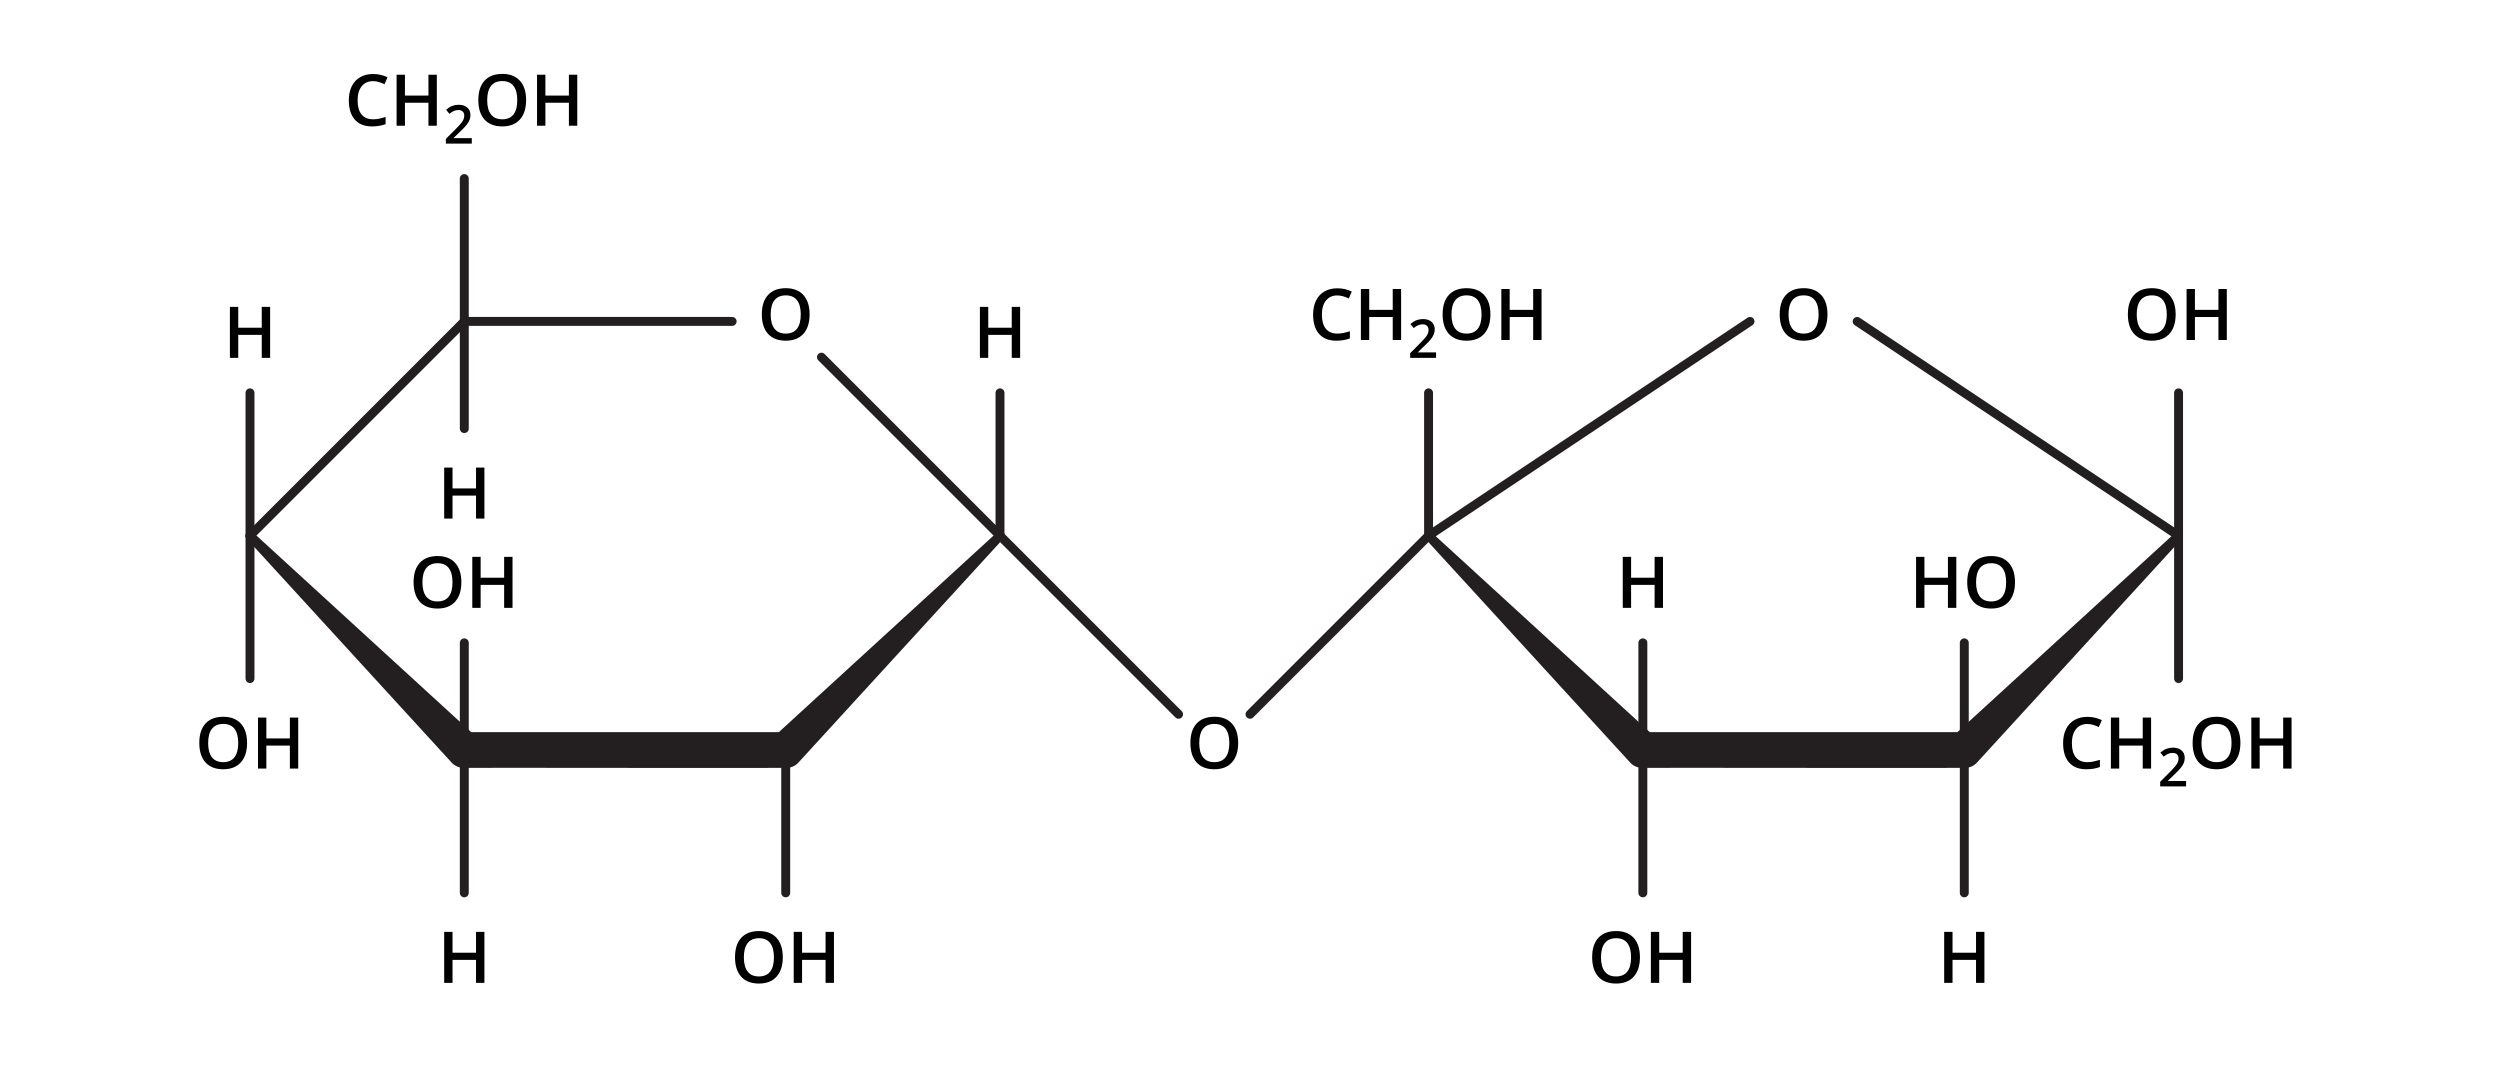 <?xml version="1.0" encoding="UTF-8"?>
<svg id="a" data-name="Artwork" xmlns="http://www.w3.org/2000/svg" width="280" height="120" viewBox="0 0 280 120">
  <defs>
    <style>
      .h, .i, .j {
        fill: none;
      }

      .k {
        fill: #231f20;
      }

      .i {
        stroke-linejoin: round;
      }

      .i, .j {
        stroke: #231f20;
        stroke-linecap: round;
      }

      .j {
        stroke-miterlimit: 10;
      }
    </style>
  </defs>
  <line class="i" x1="112" y1="60" x2="112" y2="44"/>
  <line class="i" x1="52" y1="36" x2="52" y2="20"/>
  <line class="i" x1="88" y1="100" x2="88" y2="84"/>
  <line class="j" x1="92" y1="40" x2="112" y2="60"/>
  <line class="j" x1="112" y1="60" x2="132" y2="80"/>
  <line class="j" x1="140" y1="80" x2="160" y2="60"/>
  <line class="j" x1="28" y1="60" x2="52" y2="36"/>
  <line class="j" x1="52" y1="36" x2="82" y2="36"/>
  <line class="i" x1="52" y1="48" x2="52" y2="36"/>
  <line class="i" x1="52" y1="100" x2="52" y2="84"/>
  <line class="i" x1="28" y1="60" x2="28" y2="44"/>
  <g>
    <rect class="h" x="84" y="32" width="8" height="8"/>
    <path d="M90.676,35.217c0,.93-.232,1.652-.697,2.168s-1.123.773-1.975.773c-.862,0-1.524-.256-1.986-.768s-.693-1.239-.693-2.182c0-.943.232-1.667.697-2.172.465-.506,1.128-.758,1.99-.758.849,0,1.505.256,1.969.769.464.513.695,1.235.695,2.168ZM86.316,35.217c0,.703.142,1.236.426,1.6s.704.545,1.262.545c.555,0,.974-.18,1.256-.539s.424-.894.424-1.605c0-.701-.14-1.232-.42-1.594-.28-.362-.697-.543-1.252-.543-.56,0-.982.181-1.268.543-.285.361-.428.893-.428,1.594Z"/>
  </g>
  <g>
    <rect class="h" x="108" y="32" width="8" height="8"/>
    <path d="M114.254,40.08h-.938v-2.574h-2.633v2.574h-.934v-5.711h.934v2.336h2.633v-2.336h.938v5.711Z"/>
  </g>
  <line class="i" x1="52" y1="84" x2="52" y2="72"/>
  <g>
    <rect class="h" x="44" y="60" width="16" height="8"/>
    <path d="M51.672,65.217c0,.93-.232,1.652-.697,2.168s-1.123.773-1.975.773c-.862,0-1.524-.256-1.986-.768s-.693-1.239-.693-2.182c0-.943.232-1.667.697-2.172.465-.506,1.128-.758,1.99-.758.849,0,1.505.256,1.969.769.464.513.695,1.235.695,2.168ZM47.312,65.217c0,.703.142,1.236.426,1.6s.704.545,1.262.545c.555,0,.974-.18,1.256-.539s.424-.894.424-1.605c0-.701-.14-1.232-.42-1.594-.28-.362-.697-.543-1.252-.543-.56,0-.982.181-1.268.543-.285.361-.428.893-.428,1.594Z"/>
    <path d="M57.402,68.08h-.938v-2.574h-2.633v2.574h-.934v-5.711h.934v2.336h2.633v-2.336h.938v5.711Z"/>
  </g>
  <g>
    <rect class="h" x="132" y="80" width="8" height="8"/>
    <path d="M138.676,83.217c0,.93-.232,1.652-.697,2.168s-1.123.773-1.975.773c-.862,0-1.524-.256-1.986-.768s-.693-1.239-.693-2.182.232-1.667.697-2.172,1.128-.758,1.99-.758c.849,0,1.505.257,1.969.769s.695,1.235.695,2.168ZM134.316,83.217c0,.703.142,1.236.426,1.6s.704.545,1.262.545c.555,0,.974-.18,1.256-.539s.424-.894.424-1.605c0-.7-.14-1.231-.42-1.594s-.697-.543-1.252-.543c-.56,0-.982.181-1.268.543s-.428.894-.428,1.594Z"/>
  </g>
  <line class="i" x1="28" y1="76" x2="28" y2="60"/>
  <g>
    <rect class="h" x="20" y="80" width="16" height="8"/>
    <path d="M27.672,83.217c0,.93-.232,1.652-.697,2.168s-1.123.773-1.975.773c-.862,0-1.524-.256-1.986-.768s-.693-1.239-.693-2.182.232-1.667.697-2.172,1.128-.758,1.99-.758c.849,0,1.505.257,1.969.769s.695,1.235.695,2.168ZM23.312,83.217c0,.703.142,1.236.426,1.6s.704.545,1.262.545c.555,0,.974-.18,1.256-.539s.424-.894.424-1.605c0-.7-.14-1.231-.42-1.594s-.697-.543-1.252-.543c-.56,0-.982.181-1.268.543s-.428.894-.428,1.594Z"/>
    <path d="M33.402,86.08h-.938v-2.574h-2.633v2.574h-.934v-5.711h.934v2.336h2.633v-2.336h.938v5.711Z"/>
  </g>
  <g>
    <rect class="h" x="36" y="8" width="32" height="8"/>
    <path d="M41.779,9.088c-.536,0-.958.19-1.266.57s-.461.905-.461,1.574c0,.7.147,1.23.443,1.59s.724.539,1.283.539c.242,0,.477-.024.703-.072s.462-.11.707-.185v.801c-.448.169-.956.254-1.523.254-.836,0-1.478-.253-1.926-.76s-.672-1.231-.672-2.174c0-.594.108-1.113.326-1.559s.532-.786.943-1.023.894-.355,1.449-.355c.583,0,1.122.122,1.617.367l-.336.777c-.192-.091-.397-.171-.611-.24s-.44-.103-.678-.103Z"/>
    <path d="M48.924,14.08h-.938v-2.574h-2.633v2.574h-.934v-5.711h.934v2.336h2.633v-2.336h.938v5.711Z"/>
    <path d="M52.841,16.08h-2.903v-.521l1.105-1.11c.326-.334.542-.57.649-.71.105-.14.184-.272.232-.395s.073-.255.073-.396c0-.193-.059-.346-.175-.457s-.276-.167-.481-.167c-.164,0-.323.03-.476.091-.154.06-.331.17-.532.328l-.372-.454c.238-.201.47-.344.694-.428s.464-.126.718-.126c.398,0,.718.104.958.311.24.209.36.488.36.84,0,.193-.035.377-.103.551-.07.174-.176.353-.32.537-.143.185-.382.435-.716.749l-.744.721v.029h2.033v.606Z"/>
    <path d="M58.924,11.217c0,.93-.232,1.652-.697,2.168s-1.123.773-1.975.773c-.862,0-1.524-.256-1.986-.768s-.693-1.239-.693-2.182.232-1.667.697-2.172,1.128-.758,1.99-.758c.849,0,1.505.257,1.969.769s.695,1.235.695,2.168ZM54.565,11.217c0,.703.142,1.236.426,1.6s.704.545,1.262.545c.555,0,.974-.18,1.256-.539s.424-.894.424-1.605c0-.7-.14-1.231-.42-1.594s-.697-.543-1.252-.543c-.56,0-.982.181-1.268.543s-.428.894-.428,1.594Z"/>
    <path d="M64.654,14.08h-.938v-2.574h-2.633v2.574h-.934v-5.711h.934v2.336h2.633v-2.336h.938v5.711Z"/>
  </g>
  <g>
    <rect class="h" x="48" y="52" width="8" height="8"/>
    <path d="M54.254,58.08h-.938v-2.574h-2.633v2.574h-.934v-5.711h.934v2.336h2.633v-2.336h.938v5.711Z"/>
  </g>
  <g>
    <rect class="h" x="24" y="32" width="8" height="8"/>
    <path d="M30.254,40.08h-.938v-2.574h-2.633v2.574h-.934v-5.711h.934v2.336h2.633v-2.336h.938v5.711Z"/>
  </g>
  <g>
    <rect class="h" x="48" y="104" width="8" height="8"/>
    <path d="M54.254,110.08h-.938v-2.574h-2.633v2.574h-.934v-5.711h.934v2.336h2.633v-2.336h.938v5.711Z"/>
  </g>
  <g>
    <rect class="h" x="80" y="104" width="16" height="8"/>
    <path d="M87.672,107.217c0,.93-.232,1.652-.697,2.168s-1.123.773-1.975.773c-.862,0-1.524-.256-1.986-.768s-.693-1.239-.693-2.182.232-1.667.697-2.172,1.128-.758,1.99-.758c.849,0,1.505.257,1.969.769s.695,1.235.695,2.168ZM83.312,107.217c0,.703.142,1.236.426,1.6s.704.545,1.262.545c.555,0,.974-.18,1.256-.539s.424-.894.424-1.605c0-.7-.14-1.231-.42-1.594s-.697-.543-1.252-.543c-.56,0-.982.181-1.268.543s-.428.894-.428,1.594Z"/>
    <path d="M93.402,110.08h-.938v-2.574h-2.633v2.574h-.934v-5.711h.934v2.336h2.633v-2.336h.938v5.711Z"/>
  </g>
  <path class="k" d="M112.354,60.354l-22.939,25.061c-.354.387-.838.584-1.324.586-.029.037-36.039-.026-36.09,0-.546.021-1.07-.207-1.414-.586,0,0-22.939-25.061-22.939-25.061-.187-.204-.173-.52.031-.707.192-.176.487-.172.676,0l25.061,22.939s-1.414-.586-1.414-.586h36l-1.414.586,25.061-22.939c.204-.187.52-.173.707.031.176.192.172.487,0,.676h0Z"/>
  <line class="i" x1="244" y1="76" x2="244" y2="60"/>
  <line class="i" x1="244" y1="60" x2="244" y2="44"/>
  <line class="i" x1="220" y1="100" x2="220" y2="84"/>
  <line class="j" x1="208" y1="36" x2="244" y2="60"/>
  <line class="j" x1="160" y1="60" x2="196" y2="36"/>
  <line class="i" x1="184" y1="100" x2="184" y2="84"/>
  <line class="i" x1="160" y1="60" x2="160" y2="44"/>
  <g>
    <rect class="h" x="198" y="32" width="8" height="8"/>
    <path d="M204.676,35.217c0,.93-.232,1.652-.697,2.168s-1.123.773-1.975.773c-.862,0-1.524-.256-1.986-.768s-.693-1.239-.693-2.182c0-.943.232-1.667.697-2.172.465-.506,1.128-.758,1.99-.758.849,0,1.505.256,1.969.769.464.513.695,1.235.695,2.168ZM200.316,35.217c0,.703.142,1.236.426,1.6s.704.545,1.262.545c.555,0,.974-.18,1.256-.539s.424-.894.424-1.605c0-.701-.14-1.232-.42-1.594-.28-.362-.697-.543-1.252-.543-.56,0-.982.181-1.268.543-.285.361-.428.893-.428,1.594Z"/>
  </g>
  <line class="i" x1="184" y1="84" x2="184" y2="72"/>
  <g>
    <rect class="h" x="180" y="60" width="8" height="8"/>
    <path d="M186.254,68.08h-.938v-2.574h-2.633v2.574h-.934v-5.711h.934v2.336h2.633v-2.336h.938v5.711Z"/>
  </g>
  <line class="i" x1="220" y1="84" x2="220" y2="72"/>
  <g>
    <rect class="h" x="212" y="60" width="16" height="8"/>
    <path d="M219.106,68.08h-.938v-2.574h-2.633v2.574h-.934v-5.711h.934v2.336h2.633v-2.336h.938v5.711Z"/>
    <path d="M225.68,65.217c0,.93-.232,1.652-.697,2.168s-1.123.773-1.975.773c-.862,0-1.524-.256-1.986-.768s-.693-1.239-.693-2.182c0-.943.232-1.667.697-2.172.465-.506,1.128-.758,1.99-.758.849,0,1.505.256,1.969.769.464.513.695,1.235.695,2.168ZM221.32,65.217c0,.703.142,1.236.426,1.6s.704.545,1.262.545c.555,0,.974-.18,1.256-.539s.424-.894.424-1.605c0-.701-.14-1.232-.42-1.594-.28-.362-.697-.543-1.252-.543-.56,0-.982.181-1.268.543-.285.361-.428.893-.428,1.594Z"/>
  </g>
  <g>
    <rect class="h" x="236" y="32" width="16" height="8"/>
    <path d="M243.672,35.217c0,.93-.232,1.652-.697,2.168s-1.123.773-1.975.773c-.862,0-1.524-.256-1.986-.768s-.693-1.239-.693-2.182.232-1.667.697-2.172,1.128-.758,1.99-.758c.849,0,1.505.257,1.969.769s.695,1.235.695,2.168ZM239.312,35.217c0,.703.142,1.236.426,1.6s.704.545,1.262.545c.555,0,.974-.18,1.256-.539s.424-.894.424-1.605c0-.7-.14-1.231-.42-1.594s-.697-.543-1.252-.543c-.56,0-.982.181-1.268.543s-.428.894-.428,1.594Z"/>
    <path d="M249.402,38.08h-.938v-2.574h-2.633v2.574h-.934v-5.711h.934v2.336h2.633v-2.336h.938v5.711Z"/>
  </g>
  <g>
    <rect class="h" x="144" y="32" width="32" height="8"/>
    <path d="M149.779,33.088c-.536,0-.958.19-1.266.57s-.461.905-.461,1.574c0,.7.147,1.23.443,1.59s.724.539,1.283.539c.242,0,.477-.024.703-.072s.462-.11.707-.185v.801c-.448.169-.956.254-1.523.254-.836,0-1.478-.253-1.926-.76s-.672-1.231-.672-2.174c0-.594.108-1.113.326-1.559s.532-.786.943-1.023.894-.355,1.449-.355c.583,0,1.122.122,1.617.367l-.336.777c-.192-.091-.397-.171-.611-.24s-.44-.103-.678-.103Z"/>
    <path d="M156.924,38.08h-.938v-2.574h-2.633v2.574h-.934v-5.711h.934v2.336h2.633v-2.336h.938v5.711Z"/>
    <path d="M160.841,40.08h-2.903v-.521l1.105-1.11c.326-.334.542-.57.649-.71.105-.14.184-.272.232-.395s.073-.255.073-.396c0-.193-.059-.346-.175-.457s-.276-.167-.481-.167c-.164,0-.323.03-.476.091-.154.06-.331.17-.532.328l-.372-.454c.238-.201.47-.344.694-.428s.464-.126.718-.126c.398,0,.718.104.958.311.24.209.36.488.36.84,0,.193-.035.377-.103.551-.07.174-.176.353-.32.537-.143.185-.382.435-.716.749l-.744.721v.029h2.033v.606Z"/>
    <path d="M166.924,35.217c0,.93-.232,1.652-.697,2.168s-1.123.773-1.975.773c-.862,0-1.524-.256-1.986-.768s-.693-1.239-.693-2.182.232-1.667.697-2.172,1.128-.758,1.99-.758c.849,0,1.505.257,1.969.769s.695,1.235.695,2.168ZM162.565,35.217c0,.703.142,1.236.426,1.6s.704.545,1.262.545c.555,0,.974-.18,1.256-.539s.424-.894.424-1.605c0-.7-.14-1.231-.42-1.594s-.697-.543-1.252-.543c-.56,0-.982.181-1.268.543s-.428.894-.428,1.594Z"/>
    <path d="M172.654,38.08h-.938v-2.574h-2.633v2.574h-.934v-5.711h.934v2.336h2.633v-2.336h.938v5.711Z"/>
  </g>
  <g>
    <rect class="h" x="228" y="80" width="32" height="8"/>
    <path d="M233.779,81.088c-.536,0-.958.19-1.266.57s-.461.905-.461,1.574c0,.7.147,1.23.443,1.59s.724.539,1.283.539c.242,0,.477-.024.703-.072s.462-.11.707-.185v.801c-.448.169-.956.254-1.523.254-.836,0-1.478-.253-1.926-.76s-.672-1.231-.672-2.174c0-.594.108-1.113.326-1.559s.532-.786.943-1.023.894-.355,1.449-.355c.583,0,1.122.122,1.617.367l-.336.777c-.192-.091-.397-.171-.611-.24s-.44-.103-.678-.103Z"/>
    <path d="M240.924,86.08h-.938v-2.574h-2.633v2.574h-.934v-5.711h.934v2.336h2.633v-2.336h.938v5.711Z"/>
    <path d="M244.841,88.08h-2.903v-.521l1.105-1.11c.326-.334.542-.57.649-.71.105-.14.184-.272.232-.395s.073-.255.073-.396c0-.193-.059-.346-.175-.457s-.276-.167-.481-.167c-.164,0-.323.03-.476.091-.154.06-.331.17-.532.328l-.372-.454c.238-.201.47-.344.694-.428s.464-.126.718-.126c.398,0,.718.104.958.311.24.209.36.488.36.84,0,.193-.035.377-.103.551-.07.174-.176.353-.32.537-.143.185-.382.435-.716.749l-.744.721v.029h2.033v.606Z"/>
    <path d="M250.924,83.217c0,.93-.232,1.652-.697,2.168s-1.123.773-1.975.773c-.862,0-1.524-.256-1.986-.768s-.693-1.239-.693-2.182.232-1.667.697-2.172,1.128-.758,1.99-.758c.849,0,1.505.257,1.969.769s.695,1.235.695,2.168ZM246.565,83.217c0,.703.142,1.236.426,1.6s.704.545,1.262.545c.555,0,.974-.18,1.256-.539s.424-.894.424-1.605c0-.7-.14-1.231-.42-1.594s-.697-.543-1.252-.543c-.56,0-.982.181-1.268.543s-.428.894-.428,1.594Z"/>
    <path d="M256.654,86.08h-.938v-2.574h-2.633v2.574h-.934v-5.711h.934v2.336h2.633v-2.336h.938v5.711Z"/>
  </g>
  <g>
    <rect class="h" x="216" y="104" width="8" height="8"/>
    <path d="M222.254,110.08h-.938v-2.574h-2.633v2.574h-.934v-5.711h.934v2.336h2.633v-2.336h.938v5.711Z"/>
  </g>
  <g>
    <rect class="h" x="176" y="104" width="16" height="8"/>
    <path d="M183.672,107.217c0,.93-.232,1.652-.697,2.168s-1.123.773-1.975.773c-.862,0-1.524-.256-1.986-.768s-.693-1.239-.693-2.182.232-1.667.697-2.172,1.128-.758,1.99-.758c.849,0,1.505.257,1.969.769s.695,1.235.695,2.168ZM179.312,107.217c0,.703.142,1.236.426,1.6s.704.545,1.262.545c.555,0,.974-.18,1.256-.539s.424-.894.424-1.605c0-.7-.14-1.231-.42-1.594s-.697-.543-1.252-.543c-.56,0-.982.181-1.268.543s-.428.894-.428,1.594Z"/>
    <path d="M189.402,110.08h-.938v-2.574h-2.633v2.574h-.934v-5.711h.934v2.336h2.633v-2.336h.938v5.711Z"/>
  </g>
  <path class="k" d="M244.354,60.354l-22.939,25.061c-.354.387-.838.584-1.324.586-.029.037-36.039-.026-36.09,0-.546.021-1.07-.207-1.414-.586,0,0-22.939-25.061-22.939-25.061-.187-.204-.173-.52.031-.707.192-.176.487-.172.676,0l25.061,22.939s-1.414-.586-1.414-.586h36s-1.414.586-1.414.586l25.061-22.939c.204-.187.52-.173.707.031.176.192.172.487,0,.676h0Z"/>
</svg>